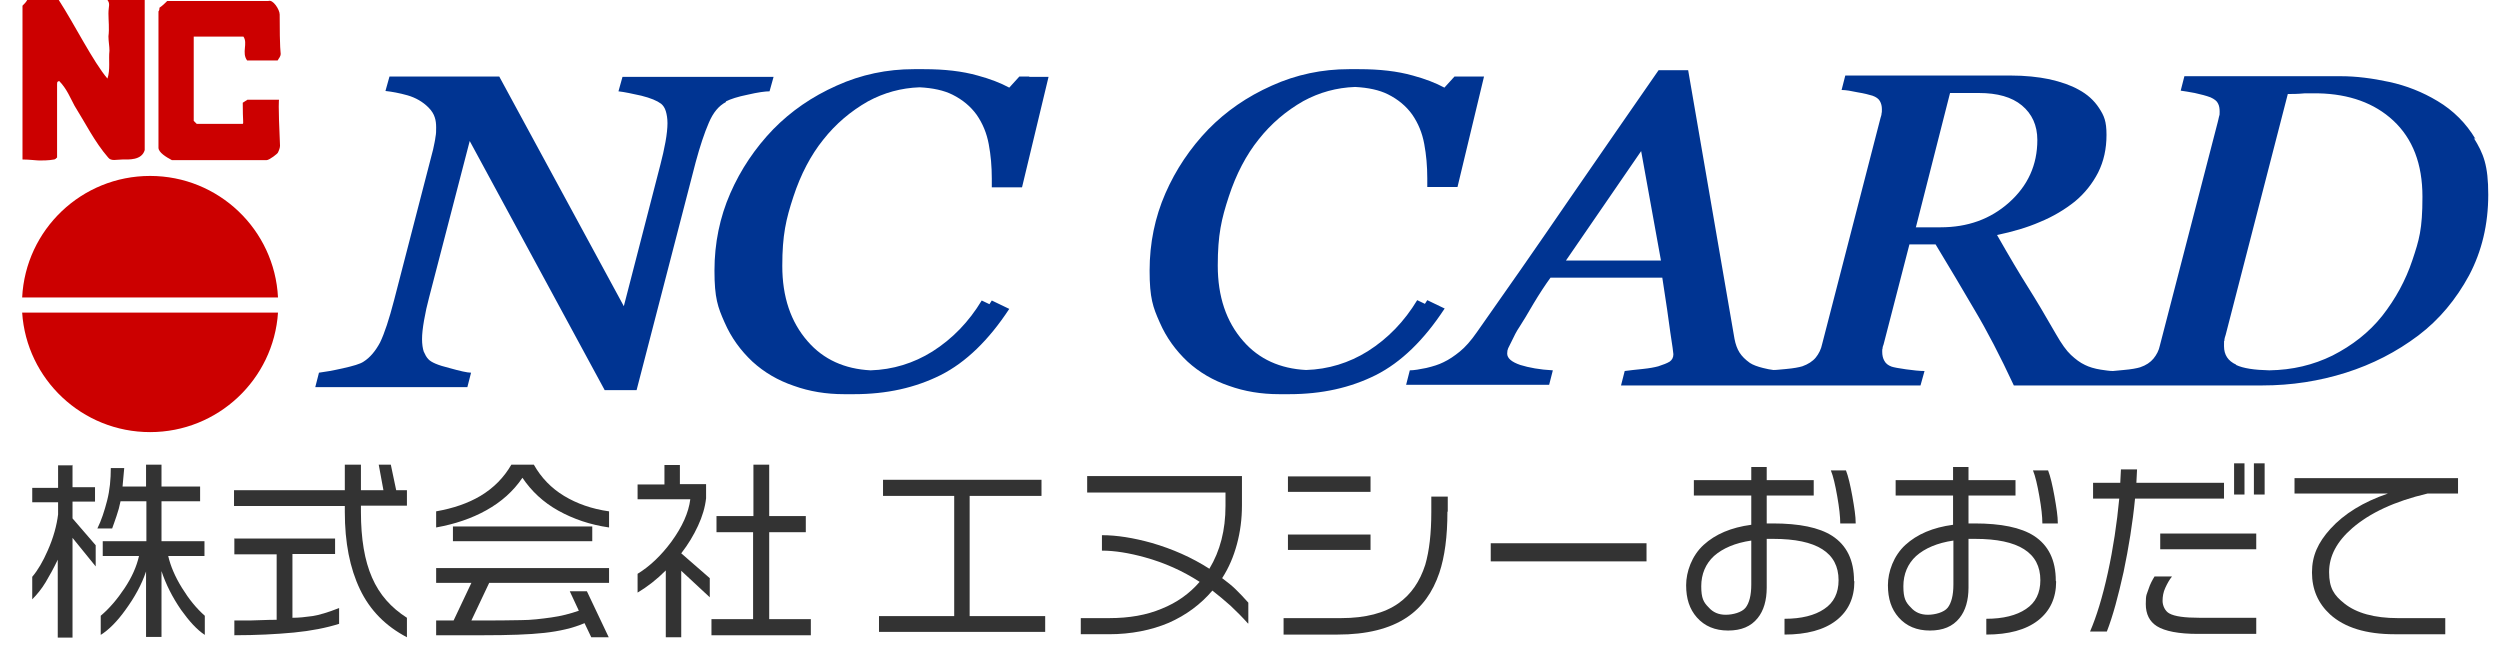 <?xml version="1.0" encoding="UTF-8"?>
<svg xmlns="http://www.w3.org/2000/svg" version="1.1" viewBox="0 0 744.6 193.6">
  <defs>
    <style>
      .cls-1 {
        fill: #c00;
        fill-rule: evenodd;
      }

      .cls-2 {
        fill: #333;
      }

      .cls-3 {
        fill: #003492;
      }
    </style>
  </defs>
  <!-- Generator: Adobe Illustrator 28.7.1, SVG Export Plug-In . SVG Version: 1.2.0 Build 142)  -->
  <g>
    <g id="Layer_1">
      <path class="cls-1" d="M79.9.3c1.4-.6,3.4,2.6,3.4,4,0,10.8.3,11.1.3,11.7,0,.9-.6,1.4-.9,2h-9.1c-1.7-2.3.3-5.1-1.1-7.1h-14.8v25.1l.9.9h13.7c.3-.3,0-.6,0-6.3l1.4-.9h9.4c0,.3-.3.6.3,13.7,0,.6-.3,1.4-.6,2,0,.3-2.6,2.3-3.4,2.3h-28.2c-1.7-.9-4-2.3-4-3.7V3.4c.3-.3.3-.9.3-1.1.9-.6,1.7-1.4,2.3-2h30.2Z"/>
      <path class="cls-1" d="M17.5,0c4.6,7.1,10.3,18.5,14.5,23.4.9-2.6.3-5.7.6-8.3,0-1.4-.3-2.8-.3-4.3.3-2.3,0-4.6,0-6.8s.6-2.8-.3-4h11.1v44.7c-.9,3.1-4.8,2.8-6.6,2.8s-3.4.6-4.3-.6c-4-4.6-6.8-10.3-10-15.4-1.1-2-2.3-5.1-4.6-7.4-.3.3-.6,0-.6.9v21.9c-.3.3-.6.6-.9.6-1.4.3-3.7.3-4.3.3-.9,0-3.1-.3-5.1-.3V1.7c.6-.6,1.1-1.1,1.4-1.7h9.1Z"/>
      <path class="cls-1" d="M6.6,93.1c1.3,19.9,17.9,35.6,38.1,35.6s36.8-15.7,38.1-35.6H6.6ZM82.8,88.6c-1-20.2-17.7-36.2-38.1-36.2S7.6,68.4,6.6,88.6h76.2Z"/>
      <g>
        <path class="cls-2" d="M21.6,138.4v6.7h6.7v4.3h-6.7v5l6.9,8v6.3l-6.9-8.5v29.7h-4.4v-23.2c-1.2,2.5-2.4,4.7-3.6,6.7s-2.6,3.7-4,5.1v-6.7c1.7-2,3.2-4.6,4.6-7.8,1.7-3.8,2.7-7.5,3.1-10.8v-3.6h-7.7v-4.3h7.7v-6.7h4.4ZM37,139.4l-.5,5.5h7v-6.5h4.6v6.5h11.5v4.4h-11.5v11.9h12.8v4.4h-10.8c.7,3,2,6.1,4.1,9.5,2.1,3.4,4.3,6.1,6.8,8.3v5.7c-2.3-1.5-4.6-4-7.1-7.5-2.6-3.8-4.5-7.6-5.8-11.5v19.6h-4.6v-19.5c-1.3,3.9-3.4,7.7-6.1,11.4-2.5,3.5-5,6-7.4,7.5v-5.7c2.6-2.2,4.9-4.9,7.1-8.2s3.6-6.5,4.3-9.6h-10.8v-4.4h13v-11.9h-7.7c-.3,1.5-.7,3-1.2,4.4s-.9,2.7-1.3,3.7h-4.4c1.2-2.4,2.1-5.2,2.9-8.3s1.1-6.4,1.1-9.7h4Z"/>
        <path class="cls-2" d="M69.7,146h33v-7.6h4.8v7.6h6.7l-1.4-7.6h3.6l1.6,7.6h3.2v4.6h-13.7v1.9c0,8,1.1,14.5,3.3,19.5,2.2,5.1,5.7,9,10.4,12v5.8c-6.3-3.3-11-8-14-14.3-3-6.3-4.5-13.9-4.5-23v-1.8h-33v-4.6ZM69.7,160.4h30.1v4.6h-12.7v19c1.9,0,3.8-.2,5.9-.5,2-.3,4.7-1.1,8-2.4v4.7c-3.8,1.2-8.3,2.1-13.5,2.6-5.3.5-11.2.8-17.7.8v-4.4c2,0,3.6,0,4.8,0,4.9-.2,7.5-.2,7.8-.2v-19.5h-12.6v-4.6Z"/>
        <path class="cls-2" d="M129.9,157.1v-4.8c5.1-.9,9.5-2.4,13.2-4.6,4-2.4,7-5.5,9.2-9.3h6.7c2.2,3.9,5.2,7,9,9.3,3.8,2.3,8.3,3.9,13.4,4.6v4.8c-5.6-.8-10.6-2.5-15.1-5-4.5-2.5-8-5.8-10.7-9.8-2.7,4-6.3,7.2-10.8,9.7-4.3,2.4-9.3,4.1-14.9,5.1ZM181.4,169.2v4.4h-35.7l-5.3,11.2c6.7,0,11.6,0,14.7-.1,3.1,0,6.2-.4,9.1-.8,2.9-.4,5.6-1.1,8.2-2l-2.7-5.8h5.1l6.5,13.7h-5.2l-2-4.2c-3.5,1.5-7.5,2.4-12,2.9-4.5.5-10.6.7-18.2.7h-14v-4.4h5.2l5.3-11.2h-10.5v-4.4h51.5ZM176.4,156.8v4.4h-41.5v-4.4h41.5Z"/>
        <path class="cls-2" d="M202.5,138.4v5.8h7.8v4.2c-.3,2.7-1.1,5.4-2.4,8.2-1.3,2.8-2.9,5.5-5,8.2l8.5,7.4v5.7l-8.5-7.9v19.8h-4.6v-19.9c-2.7,2.7-5.4,4.8-8.4,6.6v-5.6c3.6-2.2,7-5.4,10.1-9.6,3.2-4.4,5.1-8.6,5.6-12.6h-15.7v-4.4h8v-5.8h4.6ZM213.5,153.7h10.9v-15.3h4.7v15.3h10.9v4.8h-10.9v25.9h12.4v4.8h-29.6v-4.8h12.4v-25.9h-10.9v-4.8Z"/>
        <path class="cls-2" d="M311.4,188.2h-49.6v-4.7h22.4v-35.8h-21.2v-4.8h47.2v4.8h-21.4v35.8h22.5v4.7Z"/>
        <path class="cls-2" d="M371.7,185.7c-1.7-1.9-3.4-3.6-5.2-5.3-1.8-1.6-3.6-3.1-5.4-4.5-3.5,4.1-7.8,7.3-13,9.6-5.2,2.2-11.2,3.4-17.8,3.4h-8.4v-4.8h8.5c5.9,0,11.1-.9,15.6-2.8,4.5-1.8,8.3-4.5,11.3-8-5.1-3.3-10.5-5.7-16.3-7.3-4.7-1.3-9-2-12.8-2v-4.6c4.5,0,9.4.8,14.8,2.3,6.2,1.8,11.9,4.3,17.2,7.7,3.2-5.3,4.8-11.5,4.8-18.7v-4h-41.2v-4.9h46.1v8.7c0,4.1-.5,7.9-1.5,11.6-1,3.7-2.4,7-4.4,10.1,1.6,1.2,3,2.3,4.1,3.4s2.4,2.4,3.7,3.9v6.2Z"/>
        <path class="cls-2" d="M431.1,152.4c0,7.4-.8,13.4-2.4,18.2-2,5.9-5.2,10.3-9.7,13.3-5.1,3.4-12,5.1-20.6,5.1h-16.1v-4.9h17.1c7.3,0,13-1.5,17.1-4.4,3.8-2.7,6.4-6.5,8-11.5,1.2-4.1,1.8-9.4,1.8-15.7v-4.6h4.9v4.5ZM408.2,146.5h-24.6v-4.6h24.6v4.6ZM408.2,163.8h-24.6v-4.6h24.6v4.6Z"/>
        <path class="cls-2" d="M490.4,167.2h-46.4v-5.4h46.4v5.4Z"/>
        <path class="cls-2" d="M552.3,173.2c0,4.9-1.8,8.8-5.4,11.6s-8.8,4.2-15.4,4.2v-4.7c5,0,9-1,11.8-2.9,2.9-1.9,4.3-4.8,4.3-8.6,0-8.2-6.5-12.3-19.4-12.3h-2v14.5c0,3.8-.9,6.9-2.7,9.1-2,2.5-4.9,3.7-8.8,3.7s-7-1.3-9.3-3.9c-2.2-2.5-3.2-5.6-3.2-9.6s1.7-8.8,5.2-12c3.5-3.2,8.2-5.2,14.2-6v-8.7h-17.1v-4.6h17.1v-3.9h4.6v3.9h14v4.6h-14v8.3h1.8c7.9,0,13.8,1.2,17.7,3.7,4.3,2.8,6.5,7.2,6.5,13.4ZM521.6,174.1v-13.1c-4.8.7-8.5,2.3-11.1,4.6-2.5,2.3-3.8,5.4-3.8,9s.7,4.8,2.2,6.3c1.3,1.5,3,2.2,5.1,2.2s4.8-.7,5.9-2.1c1.1-1.4,1.7-3.7,1.7-6.9ZM552.7,155.9h-4.6c0-2-.3-4.7-.9-8.1-.6-3.4-1.2-6-1.9-7.7h4.5c.7,1.8,1.3,4.4,1.9,7.7.6,3.4,1,6,1,8Z"/>
        <path class="cls-2" d="M612.4,173.2c0,4.9-1.8,8.8-5.4,11.6s-8.8,4.2-15.4,4.2v-4.7c5,0,9-1,11.8-2.9,2.9-1.9,4.3-4.8,4.3-8.6,0-8.2-6.5-12.3-19.4-12.3h-2v14.5c0,3.8-.9,6.9-2.7,9.1-2,2.5-4.9,3.7-8.8,3.7s-7-1.3-9.3-3.9c-2.2-2.5-3.2-5.6-3.2-9.6s1.7-8.8,5.2-12c3.5-3.2,8.2-5.2,14.2-6v-8.7h-17.1v-4.6h17.1v-3.9h4.6v3.9h14v4.6h-14v8.3h1.8c7.9,0,13.8,1.2,17.7,3.7,4.3,2.8,6.5,7.2,6.5,13.4ZM581.8,174.1v-13.1c-4.8.7-8.5,2.3-11.1,4.6-2.5,2.3-3.8,5.4-3.8,9s.7,4.8,2.2,6.3c1.3,1.5,3,2.2,5.1,2.2s4.8-.7,5.9-2.1c1.1-1.4,1.7-3.7,1.7-6.9ZM612.9,155.9h-4.6c0-2-.3-4.7-.9-8.1-.6-3.4-1.2-6-1.9-7.7h4.5c.7,1.8,1.3,4.4,1.9,7.7.6,3.4,1,6,1,8Z"/>
        <path class="cls-2" d="M662.4,148.5h-26.5c-.7,7.3-1.9,14.6-3.4,21.8-1.6,7.2-3.2,13.2-5,17.8h-5c1.9-4.4,3.7-10.2,5.3-17.5,1.6-7.3,2.7-14.7,3.4-22.1h-7.8v-4.7h8.1l.2-4h4.8l-.2,4h26.1v4.7ZM672,188.8h-17.4c-5.7,0-9.8-.8-12.2-2.3-2.2-1.4-3.3-3.6-3.3-6.6s.3-2.8.8-4.4c.5-1.6,1.2-2.8,1.8-3.8h5.2c-.8,1-1.4,2.1-2,3.4-.6,1.3-.8,2.6-.8,3.9s.7,3,2,3.7c1.6.9,4.6,1.3,9,1.3h16.9v4.7ZM672,163.6h-28.6v-4.7h28.6v4.7ZM668.5,147.3h-3.1v-9.3h3.1v9.3ZM674.5,147.3h-3.2v-9.3h3.2v9.3Z"/>
        <path class="cls-2" d="M732.2,147h-9.2c-9.8,2.3-17.2,5.8-22.4,10.3-4.6,4-6.9,8.3-6.9,13.1s1.5,6.9,4.5,9.3c3.6,2.9,9,4.4,16,4.4h14.1v4.8h-15.1c-8.5,0-14.9-2-19.2-5.9-3.6-3.3-5.4-7.5-5.4-12.5s1.8-8.9,5.5-13c4.1-4.5,9.8-8,17.1-10.5h-27.8v-4.6h48.7v4.6Z"/>
      </g>
      <g>
        <path class="cls-3" d="M216.2,30.2c1.4-.7,3.5-1.4,6.5-2,3-.7,5.2-1,6.5-1l1.2-4.3h-45l-1.2,4.3c1.8.2,4.1.7,6.8,1.3,2.8.7,4.7,1.5,5.9,2.4.6.5,1.1,1.2,1.4,2.2.3,1,.5,2.2.5,3.6s-.2,3.4-.6,5.6c-.4,2.2-.9,4.4-1.5,6.7l-10.9,42.2-37.1-68.4h-32.7l-1.2,4.3c1.9.2,4.1.6,6.6,1.3,2.4.7,4.5,1.9,6.2,3.6,1,1,1.6,2,1.9,3,.3.9.4,1.9.4,3s0,1.8-.2,2.8c-.1,1-.4,2.2-.7,3.7l-11.6,44.8c-1.5,5.8-2.9,10-4.2,12.7-1.4,2.6-3,4.5-4.9,5.7-1,.7-3.1,1.3-6.2,2-3.1.7-5.5,1.1-7.1,1.3l-1.1,4.3h45.3l1.1-4.3c-1.1,0-3.3-.5-6.5-1.4-3.3-.8-5.4-1.7-6.2-2.6-.6-.6-1-1.4-1.4-2.3-.3-.9-.5-2.2-.5-3.7s.2-3.3.6-5.6c.4-2.3.9-4.6,1.5-6.8l12.1-46.6,40.2,74.2h9.5l17.6-67.9c1.3-4.8,2.6-8.7,3.9-11.7,1.3-3.1,3-5.1,5.1-6.2Z"/>
        <path class="cls-3" d="M430.3,91.9l-5.2-2.5c-.2.4-.5.7-.7,1.1l-2.3-1.1c-3.8,6.3-8.7,11.4-14.7,15.2-5.6,3.5-11.8,5.4-18.4,5.6-7.7-.4-14-3.2-18.7-8.6-5.1-5.8-7.6-13.3-7.6-22.5s1.1-13.9,3.3-20.6c2.2-6.7,5.2-12.4,8.9-17,3.7-4.7,8.2-8.5,13.3-11.4,4.8-2.6,9.9-4,15.4-4.2,3.9.2,7.2.9,9.8,2.2,3,1.5,5.4,3.5,7.2,6,1.8,2.6,3,5.5,3.6,8.8.6,3.2.9,6.6.9,10.2v2.6h9l7.9-32.9h-8.8l-3,3.3c-2.6-1.4-5.7-2.6-9.4-3.6-4.6-1.3-9.9-1.9-16-1.9s-.7,0-1,0c-.7,0-1.3,0-2,0-8,0-15.7,1.6-23,4.9-7.4,3.3-13.6,7.6-18.9,13-5.4,5.6-9.7,12-12.8,19.1-3.1,7.1-4.7,14.8-4.7,23s1,10.9,3,15.4c2,4.6,4.8,8.4,8.3,11.7,3.5,3.2,7.6,5.6,12.3,7.2,4.7,1.7,9.7,2.5,15,2.5s.9,0,1.3,0c.6,0,1.1,0,1.7,0,9.7,0,18.2-1.9,25.8-5.7,7.5-3.8,14.3-10.4,20.4-19.7Z"/>
        <path class="cls-3" d="M737.3,41.4c-2.8-4.7-6.6-8.5-11.3-11.3-4.5-2.7-9.3-4.6-14.4-5.7-5.1-1.1-9.9-1.7-14.3-1.7h-46.7l-1.1,4.3c1,.1,2.4.4,4.2.7,1.8.4,3.4.8,4.7,1.3,1.1.5,1.9,1.1,2.2,1.8.4.7.5,1.6.5,2.5s0,.9-.2,1.5c-.1.6-.3,1.2-.4,1.7l-17.2,66.4c-.3,1.5-1,2.8-1.9,3.9-.9,1.1-2.2,2-4,2.6-1,.3-2.6.6-4.9.8-1.2.1-2.3.2-3.2.3-1,0-2.2-.2-3.6-.4-1.9-.3-3.5-.8-4.7-1.4-1.5-.7-2.8-1.7-4.2-3-1.3-1.2-2.8-3.3-4.4-6.1-3.2-5.6-6-10.3-8.4-14.1-2.4-3.8-5.5-9-9.2-15.5,4.7-1,8.9-2.2,12.8-3.9,3.9-1.6,7.4-3.7,10.4-6.1,2.9-2.4,5.2-5.3,6.9-8.6,1.7-3.4,2.5-7.1,2.5-11.2s-.7-5.7-2.2-8c-1.5-2.3-3.5-4.1-6.1-5.5-2.3-1.3-5.2-2.3-8.7-3.1-3.4-.7-7.3-1.1-11.4-1.1h-49.4l-1.1,4.3c1.3,0,2.9.3,4.8.7,1.9.3,3.4.7,4.4,1,1.1.4,1.8.9,2.2,1.6.4.7.6,1.5.6,2.4s0,.9-.1,1.3c0,.5-.2.9-.3,1.3l-17.4,67.4c-.3,1.5-1,2.9-1.9,4-.9,1.1-2.3,2-4,2.6-1,.3-2.6.6-4.8.8-1.5.1-2.7.3-3.8.3-.9-.1-1.9-.3-3.1-.6-1.6-.4-3-.9-3.9-1.5-1.4-1-2.4-2-3.1-3.1-.7-1.1-1.2-2.5-1.5-4.1l-13.8-80h-8.8c-7.6,10.9-16.4,23.7-26.5,38.3-10,14.6-19.2,27.8-27.6,39.7-1.8,2.6-3.5,4.5-5.1,5.8-1.6,1.3-3.2,2.4-4.9,3.2-1.4.7-3,1.2-5.1,1.7-2,.4-3.6.7-4.9.7l-1.1,4.3h42.6l1.1-4.3c-3.9-.2-7.1-.8-9.7-1.6-2.6-.9-3.9-2-3.9-3.4s.4-1.7,1.2-3.4c.8-1.7,1.6-3.3,2.5-4.6,1-1.6,2.4-3.8,4.1-6.8,1.8-3,3.5-5.6,5.1-7.8h33.3c1.1,7.1,1.9,12.5,2.4,16.4.6,3.9.9,6,.9,6.4,0,1-.4,1.7-1.1,2.2-.8.5-1.9.9-3.4,1.4-1.1.3-2.7.6-4.7.8-2,.2-3.8.4-5.3.6l-1.1,4.3h89.2l1.2-4.3c-1.5,0-3.3-.2-5.5-.5-2.2-.3-3.7-.6-4.3-.8-1.1-.4-1.8-1-2.2-1.8-.4-.7-.6-1.6-.6-2.6s0-.6.1-1c0-.5.2-.9.3-1.2l7.7-29.8h7.8c4.1,6.8,8,13.3,11.6,19.5,3.7,6.2,7.6,13.7,11.7,22.5h74c8.7,0,17-1.3,24.9-3.8,7.9-2.5,15.1-6.2,21.6-11.1,6.2-4.7,11.2-10.7,15.1-17.9,3.8-7.2,5.7-15.2,5.7-24s-1.4-12.2-4.3-16.9ZM666,108.6c-2.4-1.1-3.6-2.9-3.6-5.5s0-1.1.1-1.6c0-.6.2-1.2.4-1.8l18.5-71.7c1.2,0,2.9,0,5-.2,1.4,0,2.8,0,4.1,0,9.2.2,16.7,2.9,22.3,8.1,5.8,5.4,8.7,12.9,8.7,22.7s-1,12.9-3,18.9c-2,6-5,11.5-9,16.6-3.9,4.9-8.9,8.8-14.8,11.8-5.7,2.8-11.9,4.3-18.8,4.4-4.5-.1-7.8-.6-9.9-1.6ZM466.4,77.6l22.4-32.6,5.9,32.6h-28.2ZM570.6,67.8l10.2-40.1h8.6c5.5,0,9.8,1.2,12.8,3.7,3,2.5,4.6,5.9,4.6,10.3,0,7.4-2.8,13.6-8.4,18.6-5.6,5-12.4,7.4-20.4,7.4h-7.3Z"/>
        <path class="cls-3" d="M306.6,22.8h-3l-3,3.3c-2.6-1.4-5.7-2.6-9.4-3.6-4.6-1.3-9.9-1.9-16-1.9s-.7,0-1,0c-.7,0-1.3,0-2,0-8,0-15.7,1.6-23,4.9-7.4,3.3-13.6,7.6-18.9,13-5.4,5.6-9.7,12-12.8,19.1-3.1,7.1-4.7,14.8-4.7,23s1,10.9,3,15.4c2,4.6,4.8,8.4,8.3,11.7,3.5,3.2,7.6,5.6,12.3,7.2,4.7,1.7,9.7,2.5,15,2.5s.9,0,1.3,0c.6,0,1.1,0,1.7,0,9.7,0,18.2-1.9,25.8-5.7,7.5-3.8,14.3-10.4,20.4-19.7l-5.2-2.5c-.2.4-.5.7-.7,1.1l-2.3-1.1c-3.8,6.3-8.7,11.4-14.7,15.2-5.6,3.5-11.8,5.4-18.4,5.6-7.7-.4-14-3.2-18.7-8.6-5.1-5.8-7.6-13.3-7.6-22.5s1.1-13.9,3.3-20.6c2.2-6.7,5.2-12.4,8.9-17,3.7-4.7,8.2-8.5,13.3-11.4,4.8-2.6,9.9-4,15.4-4.2,3.9.2,7.2.9,9.8,2.2,3,1.5,5.4,3.5,7.2,6,1.8,2.6,3,5.5,3.6,8.8.6,3.2.9,6.6.9,10.2v2.6h9l7.9-32.9h-5.8Z"/>
      </g>
    </g>
  </g>
</svg>